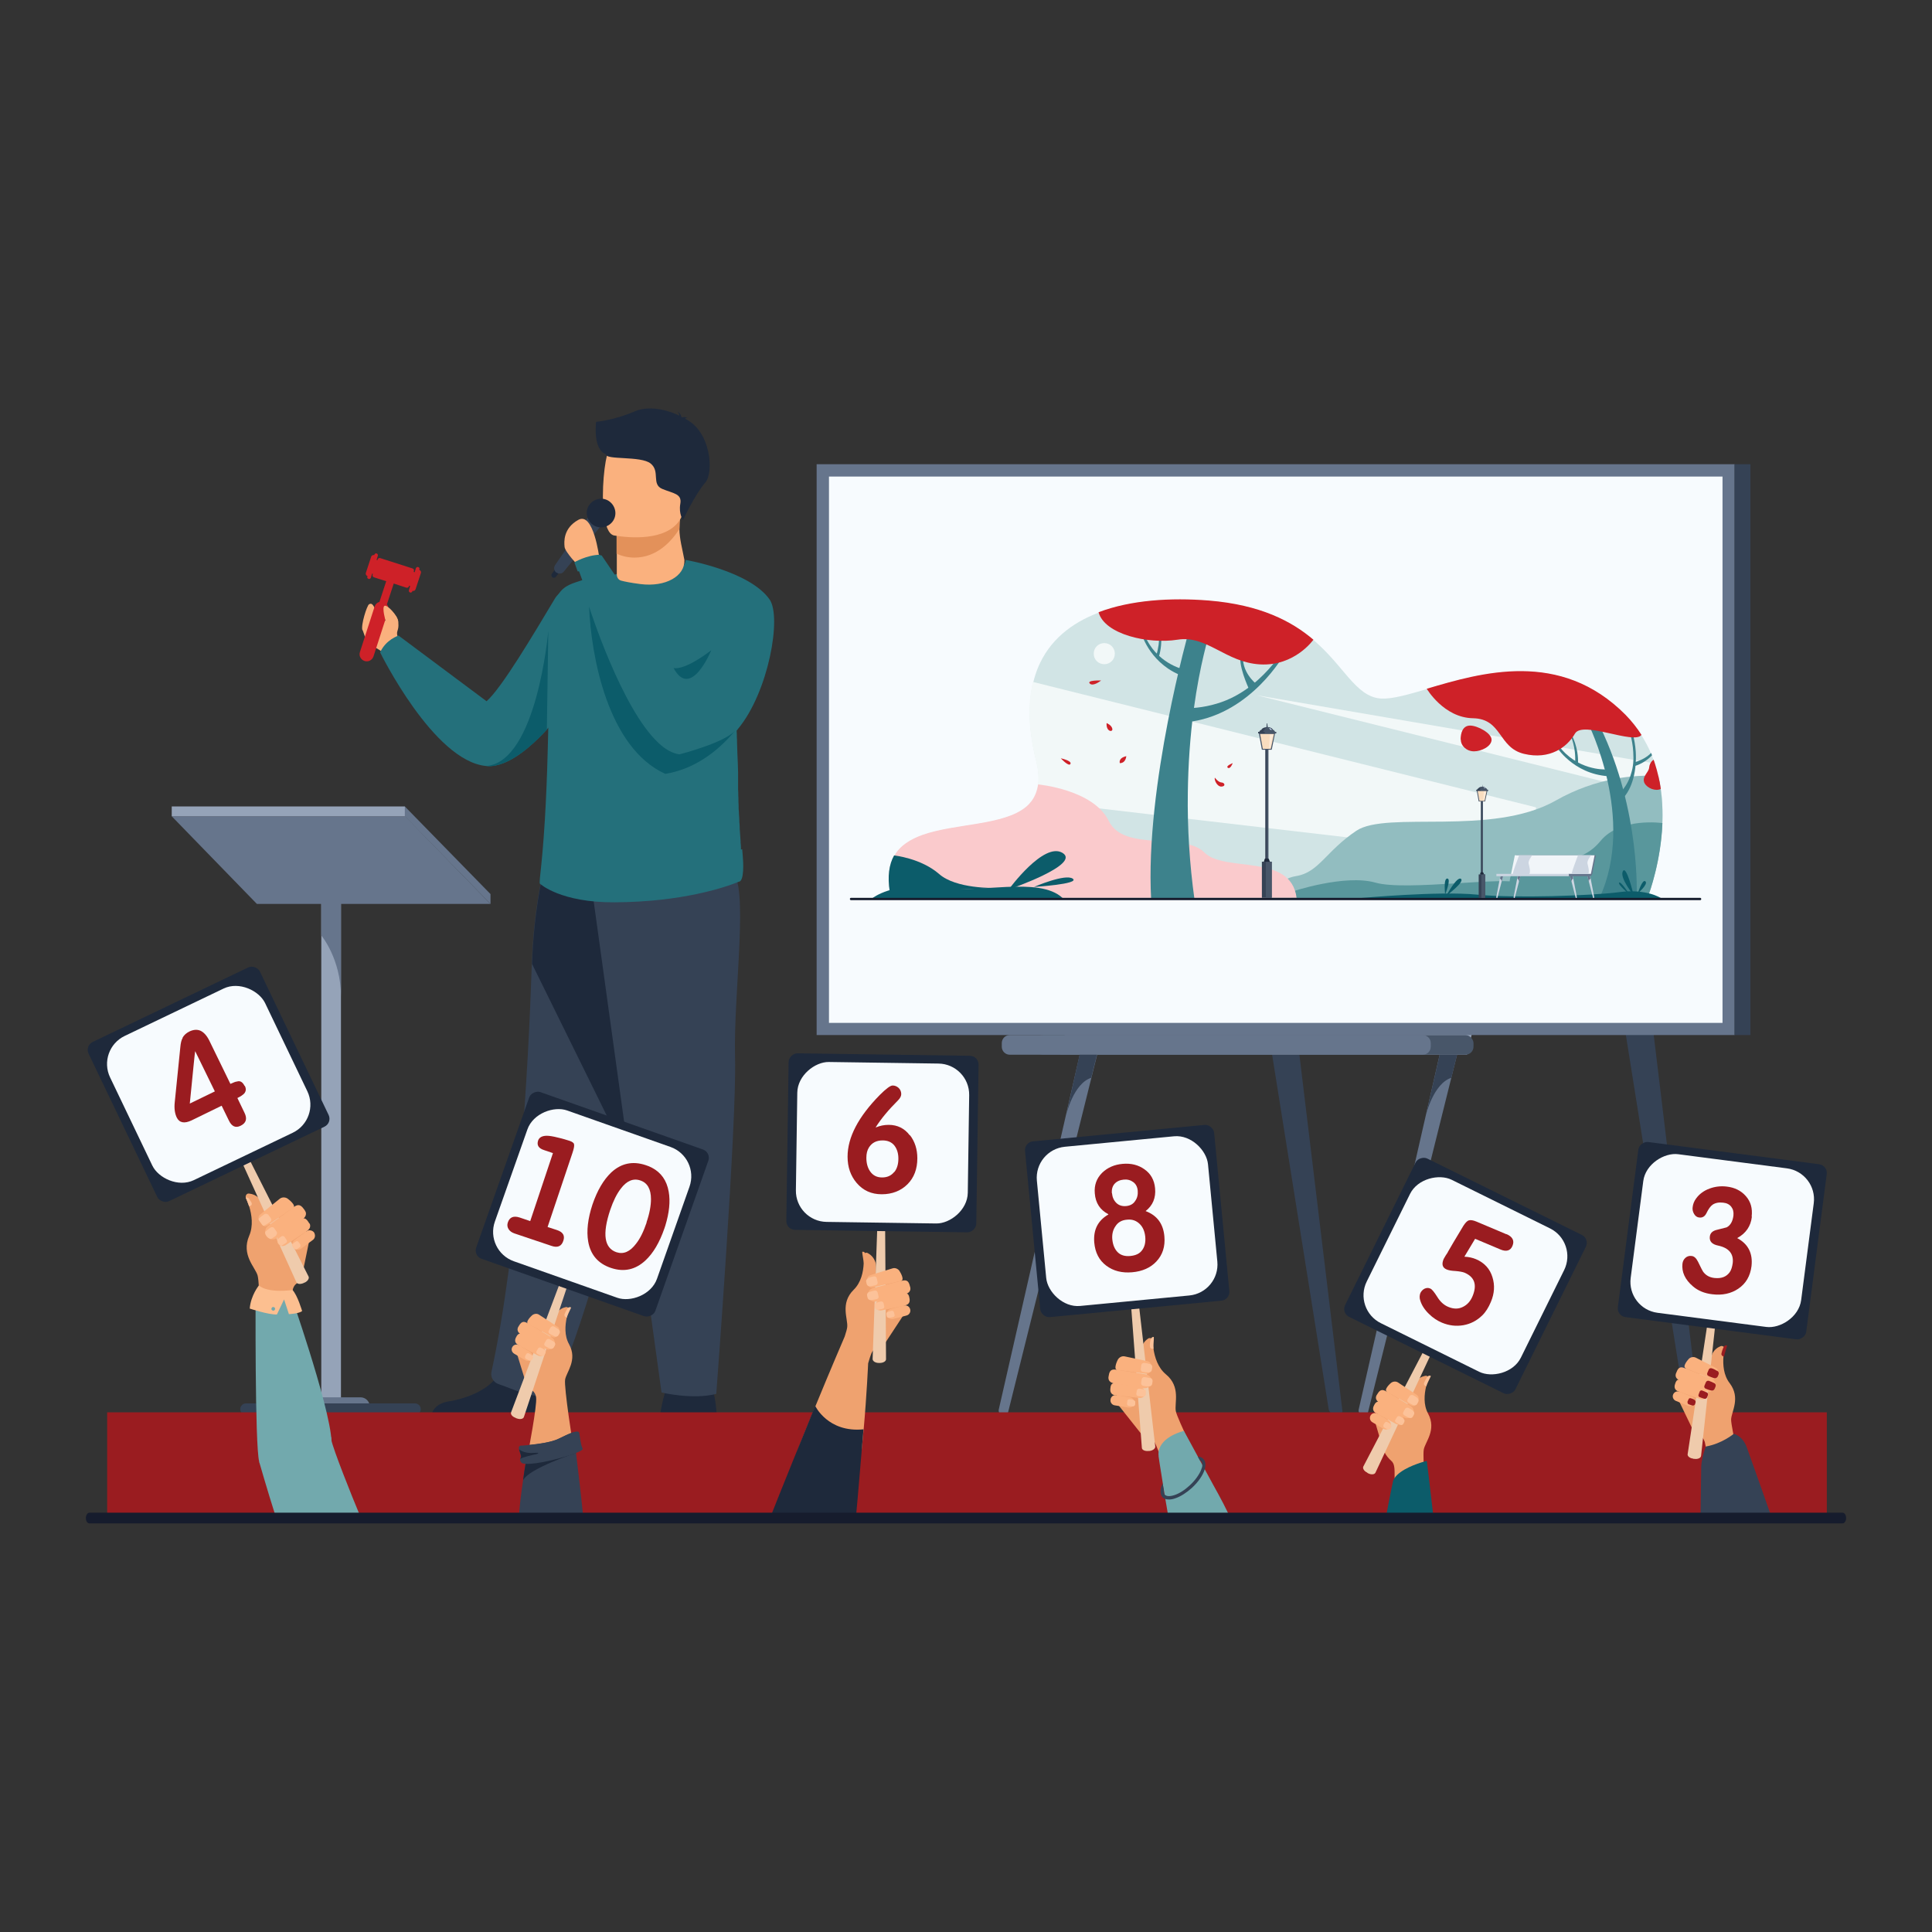 <?xml version="1.0" encoding="UTF-8"?><svg id="Layer_1" xmlns="http://www.w3.org/2000/svg" viewBox="0 0 108 108"><rect x="0" y="0" width="108" height="108" fill="#333333" stroke="none"/><defs><style>.cls-1{fill:#f7fbfe;}.cls-2{fill:#f2f8f8;}.cls-3{fill:#fab17e;}.cls-4{fill:#facacc;}.cls-5{fill:#f9ddbf;}.cls-6{fill:#efa26f;}.cls-7{fill:#ffebd9;}.cls-8{fill:#f1f5f9;}.cls-9{fill:#efcbac;}.cls-10{fill:#fcbf90;}.cls-11{fill:#fcc299;}.cls-12{fill:#9a1c20;}.cls-13{fill:#92bdc0;}.cls-14{fill:#66758c;}.cls-15{fill:#72a9ad;}.cls-16{fill:#b27f5e;}.cls-17{fill:#ccd5e1;}.cls-18{fill:#ce2128;}.cls-19{fill:#c9dbf1;}.cls-20{fill:#d1e4e5;}.cls-21{fill:#e3915a;}.cls-22{fill:#24707b;}.cls-23{fill:#161c2d;}.cls-24{fill:#1e293b;}.cls-25{fill:#3d828c;}.cls-26{fill:#0c5c6a;}.cls-27{fill:#95a3b8;}.cls-28{fill:#485669;}.cls-29{fill:#354255;}.cls-30{fill:#59979c;}</style></defs><g><g><g><g><path class="cls-24" d="m36.91,79.06s.13-1.03.44-1.64c.3-.61,2.24-.22,2.24-.22,0,0,.39.33.47,1.88l-3.15-.03Z"/><path class="cls-24" d="m30.3,79.05c.46-.28.2-2.35.2-2.35,0,0-2.12-1.7-2.42-.4-.29,1.3-2.02,1.89-3,2.04-.68.11-.89.49-.95.71h6.17Z"/><path class="cls-29" d="m34.7,63.95c-.09.48-.14.87-.16,1.15-.2,3.85-3.24,12.66-3.79,12.86-.84.32-2.17-.36-2.86-.58-.29-.09-.48-.38-.42-.68,1.51-6.93,2.06-16.91,2.26-22.82.1-2.98.61-5.03.61-5.03,0,0,7.43-1.98,7.47.53.04,2.22-2.46,10.92-3.12,14.57Z"/><path class="cls-24" d="m34.7,63.95l-4.96-10.07c.1-2.98.61-5.03.61-5.03,0,0,7.43-1.98,7.47.53.04,2.22-2.46,10.92-3.12,14.57Z"/><path class="cls-29" d="m33.05,49.39l3.93,28.45s1.72.42,3.06.08c0,0,1.15-15.13,1.05-18.79-.1-3.66.82-9.79-.21-10.46-1.03-.68-7.83.72-7.83.72Z"/><g><path class="cls-3" d="m20.27,35.22c.24.63.17.74.6.93.49.21.69.5.69.5l.39-.23.47-.27s-.01-.05-.03-.14c-.02-.08-.06-.2-.11-.33,0,0-.14-.19-.06-.42.09-.23.07-.59-.08-.81-.15-.22-.53-.61-.62-.59-.22.04.28.61.18.75-.08.12-.13.1-.15.09,0,0,0,0,0,0-.62-.27-.59-1.12-.92-.92-.12.07-.47,1.18-.37,1.45Z"/><path class="cls-22" d="m31.02,33.46c-1.2,2-2.96,4.98-3.82,5.74l-4.92-3.67s-.71.22-1.03.94c0,0,2.99,6.09,5.93,6.35,2.94.26,7.07-7.3,7.07-7.3l-.99-1.95c-.44-.87-1.74-.94-2.24-.11Z"/></g><path class="cls-22" d="m41.42,47.49s0-.06,0-.1c0-.1-.01-.19-.02-.28,0-.03,0-.06,0-.08-.02-.24-.03-.48-.05-.71,0-.03,0-.05,0-.08,0-.1-.01-.19-.02-.29,0-.02,0-.04,0-.06,0-.12-.01-.24-.02-.35,0,0,0,0,0,0,0-.11-.01-.22-.02-.33,0-.03,0-.05,0-.08,0-.09,0-.19-.01-.28,0-.02,0-.04,0-.06,0-.11,0-.22-.01-.33,0-.02,0-.03,0-.04,0-.09,0-.18-.01-.28,0-.03,0-.06,0-.09,0-.08,0-.16,0-.23,0-.03,0-.06,0-.09,0-.09,0-.19,0-.28,0-.07,0-.14,0-.21,0-.01,0-.03,0-.05-.01-.37-.02-.73-.04-1.08,0,0,0-.01,0-.02,0-.2-.02-.41-.02-.6,0-.01,0-.02,0-.04,0-.08,0-.16-.01-.24,0-.02,0-.04,0-.06,0-.09,0-.17-.01-.26,0,0,0-.01,0-.02,0,0,0-.02,0-.03.03-.04.07-.08.08-.1,1.7-2.05,2.45-6.25,1.76-7.23-1.12-1.6-4.69-2.21-4.69-2.21,0,.53-1.04,1.19-2,1.26,0,0-.06-.81-.06-.81-.87.08-1.91.37-1.91.37l-.72-1.06s-.01-.13-1.46.35l.37,1.02c-1.04.36-1.89.35-1.86,4.19.01,2.06-.03,3.79-.07,5.26-.04,1.62-.1,2.91-.16,3.92-.18,2.99-.38,3.62-.25,3.62,0,0,1.14,1.04,4.15,1.02,1.89-.01,3.43-.22,4.57-.46,1.54-.32,2.36-.69,2.36-.69.33,0,.26-1.14.23-1.45-.01-.12-.02-.24-.03-.37Z"/><path class="cls-3" d="m34.48,30.96v1.16c0,.16.09.3.25.34.19.05.52.12,1.07.19,1.42.18,2.49-.45,2.46-1.34-.13-.69-.27-1.16-.28-1.73,0-.21.01-.44.05-.69l-2.75-.05-.81.13v1.99Z"/><path class="cls-21" d="m34.47,28.96v1.99c.3.14.63.22,1,.22,1.26,0,2.08-.93,2.51-1.6,0-.21.01-.44.05-.69l-2.75-.05-.81.13Z"/><path class="cls-3" d="m38.24,28.44c-.32,1.72-2.54,1.66-3.49,1.55-.27-.03-.44-.06-.44-.06-.3-.08-.47-.56-.55-1.19-.16-1.24.04-3.06.25-3.53.32-.7.91-1.46,3.14-.91,2.23.55,1.5,1.94,1.09,4.14Z"/><path class="cls-22" d="m41.11,40.83s0,0,0,0c0,0,0,0,0,0Z"/><g><g><path class="cls-24" d="m30.88,32.27h0c-.06-.05-.08-.14-.03-.2l.33-.44.23.17-.33.44c-.05.06-.14.08-.2.03Z"/><path class="cls-29" d="m31.1,32.01h0c-.13-.1-.16-.28-.07-.42l1.9-2.76.7.52-2.11,2.6c-.1.13-.29.15-.42.05Z"/><path class="cls-24" d="m34.24,29.16c-.27.35-.77.43-1.12.16-.35-.27-.43-.77-.16-1.12s.77-.43,1.12-.16c.35.27.43.77.16,1.12Z"/></g><path class="cls-3" d="m33.5,31.17s-.32-2.58-1.17-2.11c-.85.47-.8,1.23-.77,1.51.02.28.78,1.07.78,1.07l1.16-.47Z"/></g><path class="cls-24" d="m33.33,23.58s.98-.08,2.14-.58c.94-.41,2.13.04,2.51.24-.01-.06-.04-.15-.09-.23,0,0,.17.12.2.29.02.01.03.02.02.03,0,0,.2-.04.32.02,0,0-.09-.01-.12.04,0,0,0,.01-.01.02,1.47.71,1.6,3.03,1.13,3.56-.57.65-1.25,2.1-1.25,2.1,0,0-.25-.34-.15-.91.1-.57-.39-.57-1.01-.83s-.1-.98-.65-1.42c-.54-.44-2.53-.18-2.5-.52-.74-.27-.55-1.75-.55-1.82Z"/><path class="cls-26" d="m37.98,42.17c-.41-.06-.8-.29-1.17-.64-2.08-1.93-3.88-7.62-3.88-7.62.11,2.74,1.04,7.89,4.26,9.35h0c1.53-.25,2.84-1.14,3.91-2.42-.61.69-3.12,1.33-3.12,1.33Z"/><path class="cls-26" d="m39.76,36.35s-1.14,2.8-2.11.99c0,0,.53.21,2.11-.99Z"/><path class="cls-22" d="m32.11,31.43s.68-.4,1.42-.42l.56.83-1.8.1-.18-.5Z"/><path class="cls-26" d="m30.57,40.78l.08-5.51s-.63,7.3-3.46,7.55c0,0,1.24.32,3.39-2.04Z"/></g><path class="cls-18" d="m23.44,31.86v-.03c.03-.05,0-.11-.06-.13-.05-.02-.11.01-.13.06l-.07.23-.05-.02v-.04c.03-.06,0-.13-.06-.15l-1.81-.58c-.06-.02-.13.01-.15.07v.04s-.06-.01-.06-.01l.07-.23c.02-.05-.01-.11-.06-.13-.05-.02-.11.01-.13.06v.03c-.08-.02-.16.02-.18.09l-.3.91c-.02.07.02.15.09.17v.03c-.03.05,0,.11.06.13.05.02.11-.01.13-.06l.07-.23h.04s-.01.05-.01.05c-.02.06.01.13.07.15l.69.22-.38,1.16c-.13.03-.23.13-.27.26l-.82,2.54c-.07.21.05.43.26.5.21.07.43-.05.5-.26l.82-2.54c.04-.13.01-.27-.07-.37l.38-1.16.7.23c.06.02.13-.01.15-.07v-.04s.07.02.07.02l-.07.23c-.02.05.01.11.06.13.05.02.11-.01.13-.06v-.03c.08.02.16-.02.18-.09l.3-.91c.02-.07-.02-.15-.09-.17Z"/><path class="cls-3" d="m21.55,34.69s-.21-.72-.06-.82c.15-.1.74.55.77.86.03.32-.48.41-.48.41l-.23-.45Z"/></g><rect class="cls-27" x="17.96" y="48.11" width="1.1" height="30.98"/><path class="cls-14" d="m20.68,78.63h-4.41c0-.29.23-.52.52-.52h3.36c.29,0,.52.23.52.52h0Z"/><path class="cls-29" d="m23.2,79.09h-9.45c-.17,0-.32-.14-.32-.32h0c0-.17.14-.32.32-.32h9.45c.17,0,.32.14.32.32h0c0,.17-.14.32-.32.32Z"/><g><polygon class="cls-14" points="27.42 50.53 14.36 50.53 9.6 45.63 22.65 45.63 27.42 50.53"/><polygon class="cls-27" points="22.63 45.08 9.6 45.08 9.6 45.63 22.87 45.63 22.63 45.08"/><polygon class="cls-14" points="27.42 49.98 22.63 45.08 22.63 45.63 27.42 50.53 27.42 49.98"/></g><path class="cls-14" d="m19.06,55.72v-7.61h-1.1v4.18s1.1,1.31,1.1,3.42Z"/></g><g><g><path class="cls-14" d="m76.27,79.09h-.09c-.15,0-.26-.14-.23-.29l11.25-49.31h1.59l-12.31,49.43c-.02.1-.11.16-.21.16Z"/><path class="cls-14" d="m56.15,79.09h-.09c-.15,0-.26-.14-.23-.29l11.25-49.31h1.59l-12.31,49.43c-.02.1-.11.16-.21.16Z"/><g><path class="cls-29" d="m74.57,78.87l-7.3-49.37h1.81l5.96,49.36c.01.12-.09.23-.21.23h0c-.13,0-.24-.09-.26-.22Z"/><path class="cls-29" d="m67.27,29.5l-.5,2.24,7.5,47.01c.03.2.2.34.41.34h.15l-7.56-49.59Z"/><path class="cls-29" d="m94.51,78.87l-7.08-49.37h1.59l5.96,49.36c.02.12-.09.23-.21.23h0c-.13,0-.24-.09-.26-.22Z"/><path class="cls-29" d="m87.43,29.5l-.71,2.24,7.5,47.01c.03.2.2.34.41.34h.15l-7.35-49.59Z"/><polygon class="cls-29" points="89.72 48.21 69.72 48.21 69.83 47.01 89.83 47.01 89.72 48.21"/></g><polygon class="cls-16" points="60.83 58.96 59.86 58.96 66.59 29.5 67.27 29.5 60.83 58.96"/><polygon class="cls-27" points="82 58.96 59.26 58.96 66.07 29.5 89.02 29.5 82 58.96"/><rect class="cls-28" x="57.86" y="57.86" width="24.51" height="1.1" rx=".45" ry=".45"/><path class="cls-14" d="m56.45,57.86h23.08c.25,0,.45.2.45.45v.2c0,.25-.2.45-.45.45h-23.08c-.25,0-.45-.2-.45-.45v-.2c0-.25.2-.45.45-.45Z"/><path class="cls-27" d="m84.12,32.1c0-.08-.06-.14-.14-.14s-.14.06-.14.14.06.14.14.14.14-.06.14-.14Z"/><path class="cls-27" d="m68.62,32.1c0-.08-.06-.14-.14-.14s-.14.06-.14.14.06.14.14.14.14-.06.14-.14Z"/></g><g><g><rect class="cls-1" x="46.29" y="26.45" width="50.64" height="31.22" transform="translate(143.22 84.13) rotate(180)"/><path class="cls-14" d="m45.65,57.86h51.32v-31.91h-51.32v31.91Zm50.64-.68h-49.95v-30.54h49.95v30.54Z"/></g><g><path class="cls-20" d="m49.81,50.18s.01.05.02.08h10.7s9.09,0,9.09,0h1.25s21.2,0,21.2,0c0,0,0-.02.03-.07.14-.36.75-2.09.83-4.17.02-.49,0-1-.04-1.51-.01-.13-.03-.26-.05-.39-.03-.24-.08-.49-.14-.73,0,0,0,0,0,0-.05-.23-.12-.46-.19-.69-.02-.07-.05-.14-.07-.21-.03-.08-.06-.16-.09-.23-.02-.04-.03-.09-.05-.13-.15-.35-.33-.69-.54-1.03-.25-.39-.54-.76-.89-1.12-3.65-3.68-8.09-2.35-11.11-1.46-1.05.31-1.93.56-2.54.53-.74-.04-1.26-.52-1.85-1.19-.45-.52-.94-1.15-1.6-1.77,0,0,0,0,0,0-.11-.1-.22-.21-.34-.31-1.21-1.03-2.95-1.95-5.85-2.19-2.13-.17-4.35-.03-6.15.65-1.54.58-2.78,1.56-3.41,3.09-.1.25-.19.52-.26.81-.29,1.18-.27,2.63.17,4.4.13.52.16.96.11,1.33-.05.36-.17.66-.35.91-.09.12-.2.24-.32.34-1.26,1.05-3.95.92-5.79,1.57-1.35.48-2.24,1.39-1.75,3.52Z"/><path class="cls-2" d="m70.27,38.87l22.62,5.63c-.04-.37-.1-.75-.18-1.13,0,0,0,0,0,0-.05-.23-.12-.46-.19-.69l-22.24-3.81Z"/><path class="cls-2" d="m62.32,36.54c0-.33-.26-.59-.59-.59s-.59.26-.59.59.26.59.59.59.59-.26.59-.59Z"/><path class="cls-2" d="m57.67,44.75l27.85,3.25c.27-.89.41-1.85.34-2.87l-28.12-7.01c-.29,1.18-.27,2.63.17,4.4.25,1.03.13,1.73-.24,2.23Z"/><path class="cls-13" d="m70.87,50.25h21.2s1.41-3.5.63-6.88c0,0,0,0,0,0-1.31-.06-3.46.09-5.73,1.38-3.58,2.03-9.45.55-11.15,1.69-1.7,1.14-2.09,2.32-3.35,2.53-1.1.18-1.51,1.07-1.6,1.29t0,0Z"/><path class="cls-30" d="m72.2,49.85s2.97-1,4.69-.51c1.72.49,7.31-.38,8.12.03v.87h-12.81v-.39Z"/><path class="cls-30" d="m84.68,50.18h7.42c.14-.36.75-2.09.83-4.17h0s-2.36-.34-3.46,1c-1.1,1.34-2.55,1.04-3.59.99-1.04-.05-1.98,1.08-1.2,2.18Z"/><path class="cls-4" d="m49.74,49.82c.02.12.04.24.07.37h22.67c-.32-2.52-4.02-1.39-5.16-2.54-1.15-1.15-4.48,0-5.34-1.76-.86-1.76-3.95-2.04-3.95-2.04-.05.36-.17.66-.35.91-.09.12-.2.24-.32.34-1.26,1.05-3.95.92-5.79,1.57-.69.25-1.26.6-1.58,1.17h0c-.28.48-.38,1.12-.24,1.98Z"/><path class="cls-25" d="m88.77,40.42s2.69,5.33.65,9.76h2.07s.24-4.84-2.04-9.55l-.67-.22Z"/><path class="cls-25" d="m89.7,43.01s-1.55.06-2.57-1.33l-.13.05s.92,1.52,2.89,1.66l-.19-.39Z"/><path class="cls-25" d="m88.21,42.72c.05-.95-.37-1.67-.37-1.67l-.06.03s.33.65.27,1.58l.16.06Z"/><path class="cls-25" d="m66.14,37.41s-1.52-.33-2.16-1.93l-.14.02s.51,1.7,2.38,2.33l-.08-.42Z"/><path class="cls-25" d="m64.77,36.75c.29-.91.06-1.71.06-1.71l-.07.02s.15.71-.13,1.6l.14.1Z"/><path class="cls-25" d="m90.69,44.66c.58-.58.81-1.64.75-2.64-.05-.74-.26-1.31-.27-1.33l-.13.05s.22.57.26,1.3c.03.42,0,.82-.11,1.17-.12.44-.34.81-.64,1.12l.14.34Z"/><path class="cls-18" d="m79.75,38.49s.95,1.63,2.59,1.66c1.64.03,1.4,1.64,2.85,1.99,1.45.35,2.42-.38,2.85-1.13.43-.75,3.32.64,3.72.07-.25-.39-.54-.76-.89-1.12-3.65-3.68-8.09-2.35-11.11-1.46h0Z"/><path class="cls-25" d="m91.39,42.82c.38-.12.71-.33.96-.6-.02-.04-.03-.09-.05-.13-.22.22-.52.4-.89.51-.04.01-.03.22-.02.22Z"/><path class="cls-18" d="m91.94,43.79c.14.27.62.46.9.31-.03-.24-.08-.49-.14-.73,0,0,0,0,0,0-.05-.23-.12-.46-.19-.69-.02-.07-.05-.14-.07-.21,0,0-.22.12-.25.43-.02.3-.45.51-.25.9Z"/><path class="cls-18" d="m81.66,41.34c0,.36.33.66.74.66s.98-.28.98-.65-.79-.79-1.2-.79-.53.41-.53.78Z"/><path class="cls-25" d="m64.35,50.26h2.42c-.27-1.94-.4-3.99-.37-5.95.02-1.57.13-3.13.33-4.65.35-2.58.85-4.14.85-4.16l-1.09-.35c-.02.07-2.49,8.78-2.14,15.12Z"/><path class="cls-25" d="m66.64,40.33c3.32-.51,5.13-3.71,5.14-3.75l-.15-.09s-.45.74-1.28,1.49c-.48.44-1,.79-1.54,1.05-.67.32-1.46.51-2.17.55v.76Z"/><path class="cls-25" d="m69.81,38.5l.29-.17.1-.12s-.85-.67-.7-1.66l-.12-.02c-.23.57.43,1.96.43,1.97Z"/><path class="cls-18" d="m61.41,34.22c.33,1.24,2.76,1.8,4.41,1.54,1.65-.27,2.69,1.27,4.62,1.38,1.94.11,2.98-1.38,2.98-1.38-1.21-1.03-2.95-1.95-5.85-2.19-2.13-.17-4.35-.03-6.15.65Z"/><path class="cls-26" d="m48.78,50.2s1.16-.92,3.52-.57c2.37.35,5.78-.67,7.1.57h-10.62Z"/><path class="cls-26" d="m56.39,49.72s1.96-2.69,3.01-2.04c1.05.65-3.01,2.04-3.01,2.04Z"/><path class="cls-26" d="m57.8,49.58s1.76-.76,2.17-.46c.41.3-2.17.46-2.17.46Z"/><path class="cls-26" d="m49.74,49.87l6.07-.23c-.28,0-2.36.05-3.31-.78-1.02-.89-2.52-1.04-2.52-1.04h0c-.28.5-.38,1.16-.24,2.04Z"/><path class="cls-26" d="m92.84,50.2s-.8-.53-2.31-.33c-1.51.2-5.86.35-7.97.14-2.12-.21-6.48.19-6.48.19h16.76Z"/><rect class="cls-23" x="47.51" y="50.2" width="47.59" height=".13" rx=".06" ry=".06" transform="translate(142.61 100.52) rotate(-180)"/><path class="cls-26" d="m91.32,50.04s-.4-1.71-.6-1.34c-.2.37.6,1.34.6,1.34Z"/><path class="cls-26" d="m91.1,50.01s-.5-.77-.59-.67c-.09.1.59.67.59.67Z"/><path class="cls-26" d="m91.56,49.93s.25-.82.42-.66c.17.16-.42.66-.42.66Z"/><path class="cls-26" d="m80.85,50.07s.6-1.11.82-.94-.82.94-.82.94Z"/><path class="cls-26" d="m80.79,50.07c0-.05-.12-.98.12-.96.23.03-.13.9-.13.9v.05Z"/><polygon class="cls-14" points="84.55 48.86 89.01 48.86 89.21 47.81 84.76 47.81 84.55 48.86"/><polygon class="cls-8" points="84.47 48.86 88.93 48.86 89.14 47.81 84.68 47.81 84.47 48.86"/><path class="cls-14" d="m87.82,48.86h1.19v.13h-1.32c0-.07.06-.13.13-.13Z" transform="translate(176.69 97.84) rotate(180)"/><rect class="cls-17" x="83.65" y="48.86" width="4.05" height=".13" transform="translate(171.35 97.84) rotate(180)"/><g><path class="cls-29" d="m70.78,40.7h.09,0s-.03-.25-.03-.25c0,0,0-.01-.02-.01,0,0,0,0,0,0,0,0,0,0-.01,0,0,0,0,0,0,.02l-.02.24Z"/><path class="cls-28" d="m70.86,40.65h0s-.02-.19-.02-.19c0,0,0-.01-.02-.01,0,0,0,0,0,0,0,0,0,0,0,0,0,0,0,0,0,.02v.14s.02.05.05.05Z"/><rect class="cls-29" x="70.73" y="41.76" width=".17" height="7.63"/><rect class="cls-28" x="70.82" y="41.76" width=".08" height="7.63"/><rect class="cls-29" x="70.54" y="48.17" width=".55" height="2.02"/><rect class="cls-28" x="70.76" y="48.17" width=".33" height="2.02"/><path class="cls-29" d="m70.51,40.82c0,.09.14.17.32.17.01,0,.03,0,.04,0,.16-.01.28-.08.28-.17s-.12-.16-.28-.17c-.01,0-.03,0-.04,0-.17,0-.32.08-.32.17Z"/><path class="cls-28" d="m70.68,40.82c0,.08.08.14.19.17.16-.01.28-.08.28-.17s-.12-.16-.28-.17c-.11.03-.19.09-.19.17Z"/><polygon class="cls-28" points="70.54 41.91 71.09 41.91 71.28 40.98 70.37 40.98 70.54 41.91"/><rect class="cls-29" x="70.33" y="40.91" width="1.01" height=".09"/><rect class="cls-28" x="70.7" y="40.91" width=".63" height=".09"/><path class="cls-24" d="m71,48.17h-.35l.05-.16s.02-.02.03-.02h.16s.03.01.04.03l.06.15Z"/><polygon class="cls-5" points="71.22 41.03 70.44 41.03 70.59 41.86 71.04 41.86 71.22 41.03"/><path class="cls-19" d="m71.12,40.83s-.06-.13-.18-.13c0,0,.07.07.07.13,0,.06.11,0,.11,0Z"/><polygon class="cls-29" points="70.39 40.91 71.27 40.91 71.2 40.81 70.46 40.81 70.39 40.91"/><polygon class="cls-28" points="70.61 40.91 71.27 40.91 71.2 40.81 70.67 40.81 70.61 40.91"/><polygon class="cls-7" points="71.17 41.05 70.99 41.05 70.94 41.84 70.99 41.84 71.17 41.05"/></g><g><path class="cls-29" d="m82.82,44.01h.06,0s-.02-.16-.02-.16c0,0,0,0,0,0,0,0,0,0,0,0,0,0,0,0,0,0,0,0,0,0,0,.01v.15Z"/><path class="cls-28" d="m82.87,43.98h0s-.01-.12-.01-.12c0,0,0,0,0,0,0,0,0,0,0,0,0,0,0,0,0,0,0,0,0,0,0,.01v.09s.01.03.03.03Z"/><rect class="cls-29" x="82.78" y="44.7" width=".11" height="4.97"/><rect class="cls-28" x="82.84" y="44.7" width=".05" height="4.97"/><rect class="cls-29" x="82.66" y="48.88" width=".36" height="1.31"/><rect class="cls-28" x="82.81" y="48.88" width=".21" height="1.31"/><path class="cls-29" d="m82.64,44.09c0,.06.09.11.21.11,0,0,.02,0,.03,0,.1,0,.18-.05.18-.11s-.08-.1-.18-.11c0,0-.02,0-.03,0-.11,0-.21.05-.21.11Z"/><path class="cls-28" d="m82.75,44.09s.05.09.12.11c.1,0,.18-.05.18-.11s-.08-.1-.18-.11c-.07.02-.12.06-.12.11Z"/><polygon class="cls-28" points="82.66 44.8 83.02 44.8 83.15 44.19 82.55 44.19 82.66 44.8"/><rect class="cls-29" x="82.52" y="44.15" width=".66" height=".06"/><rect class="cls-28" x="82.77" y="44.15" width=".41" height=".06"/><path class="cls-24" d="m82.96,48.88h-.23l.03-.1s.01-.02.02-.02h.11s.02,0,.03.02l.04.1Z"/><polygon class="cls-5" points="83.1 44.22 82.6 44.22 82.7 44.77 82.99 44.77 83.1 44.22"/><path class="cls-19" d="m83.04,44.09s-.04-.08-.11-.08c0,0,.05.04.04.08,0,.04.07,0,.07,0Z"/><polygon class="cls-29" points="82.56 44.15 83.14 44.15 83.09 44.08 82.61 44.08 82.56 44.15"/><polygon class="cls-28" points="82.7 44.15 83.14 44.15 83.09 44.08 82.75 44.08 82.7 44.15"/><polygon class="cls-7" points="83.07 44.24 82.95 44.24 82.92 44.75 82.95 44.75 83.07 44.24"/></g><g><path class="cls-17" d="m88.74,48.99l.08.3h0s.23.89.23.89c0,.01.01.02.03.02.02,0,.04-.02.04-.04l-.2-1.04-.03-.13h-.14Z"/><path class="cls-14" d="m88.82,49.29c0-.15.09-.17.09-.17l-.03-.13h-.14l.08.3Z"/></g><g><path class="cls-17" d="m87.77,48.99l.08.3h0s.23.89.23.89c0,.01.01.02.03.02.02,0,.04-.02.04-.04l-.2-1.04-.03-.13h-.14Z"/><path class="cls-14" d="m87.85,49.29c0-.15.09-.17.09-.17l-.03-.13h-.14l.08.3Z"/></g><g><path class="cls-17" d="m84.02,48.99l-.08.3h0s-.23.89-.23.89c0,.01-.01.02-.03.02-.02,0-.04-.02-.04-.04l.2-1.04.03-.13h.14Z"/><path class="cls-14" d="m83.94,49.29c0-.15-.09-.17-.09-.17l.03-.13h.14l-.08.3Z"/></g><g><path class="cls-17" d="m84.99,48.99l-.08.3h0s-.23.89-.23.89c0,.01-.01.02-.03.02-.02,0-.04-.02-.04-.04l.2-1.04.03-.13h.14Z"/><path class="cls-14" d="m84.91,49.29c0-.15-.09-.17-.09-.17l.03-.13h.14l-.08.3Z"/></g><path class="cls-17" d="m87.86,48.86h.92c.09-.14-.01-.45-.04-.59-.03-.15.15-.39.2-.46h-.73c-.1.27-.32.84-.36,1.05Z"/><path class="cls-17" d="m84.57,48.86h.92c.09-.14-.01-.45-.04-.59-.03-.15.15-.39.2-.46h-.73c-.1.27-.32.84-.36,1.05Z"/><path class="cls-18" d="m61.86,40.42s.28.11.32.32-.36.17-.32-.32Z"/><path class="cls-18" d="m61.55,38.04s-.44.36-.63.17c-.19-.2.63-.17.63-.17Z"/><path class="cls-18" d="m59.3,42.39s.62.13.54.31c-.08.19-.54-.31-.54-.31Z"/><path class="cls-18" d="m62.96,42.27s-.02.39-.36.39c0,0-.11-.28.36-.39Z"/><path class="cls-18" d="m67.91,43.47s.19.26.37.27c.19.01.25.22,0,.23-.25.01-.42-.39-.37-.5Z"/><path class="cls-18" d="m68.91,42.66s-.13.35-.27.26c-.15-.1.27-.26.27-.26Z"/></g></g><rect class="cls-29" x="96.97" y="25.96" width=".89" height="31.91" transform="translate(194.82 83.82) rotate(180)"/><path class="cls-29" d="m80.48,58.96h.97l-.32,1.29c-1,.32-1.42,2.08-1.42,2.08l.77-3.37Z"/><path class="cls-29" d="m60.35,58.96h.97l-.32,1.29c-1,.32-1.4,2.08-1.4,2.08l.75-3.37Z"/></g></g><rect class="cls-12" x="5.99" y="78.95" width="96.13" height="5.83"/><g><g><path class="cls-6" d="m79.59,81.71c.03.98.16,2.57.18,2.63l-1.33.44h-.53c.01-.41.05-1.46.05-2.16,0-.28,0-.51-.02-.61-.02-.17-.09-.29-.18-.36-.14-.13-.26-.27-.35-.44-.05-.09-.09-.18-.12-.28l-.19-.65-.19-.65v-.04s.02-.23.09-.53c0,0,0,0,0,0h0c.04-.18.1-.39.17-.58,0-.01,0-.03.01-.04.09-.25.21-.49.34-.61t0,0s.1-.07.15-.09c.18-.05.49-.06.76,0,.19.04.36.11.46.23.01-.05.03-.09.04-.14.06-.23.11-.45.21-.58.07-.09.15-.16.23-.22.1-.07.21-.1.3-.12.05-.01.11,0,.14.04,0,0,0,0,.01.01.03.04.04.09.02.15-.04.1-.08.24-.12.4-.1.43-.16,1.01.11,1.51.49.91-.16,1.58-.24,2.01-.02.11-.02.37-.01.7Z"/><path class="cls-11" d="m79.68,77.47l.05.03c.04-.16.21-.46.25-.56.02-.05-.09-.05-.14-.02-.03.01-.07.06-.08.09-.05.08-.11.19-.15.29-.03.07,0,.14.07.17Z"/></g><g><path class="cls-9" d="m76.43,82.33l.05.03c.18.09.36.07.41-.04l3.11-6.64-.4-.2-3.39,6.5c-.05.1.04.26.22.34Z"/><rect class="cls-24" x="76.98" y="66.01" width="9.87" height="10.62" rx=".49" ry=".49" transform="translate(-18.31 113.16) rotate(-63.7)"/><rect class="cls-1" x="77.45" y="66.51" width="8.94" height="9.61" rx="1.74" ry="1.74" transform="translate(-18.31 113.16) rotate(-63.7)"/><path class="cls-12" d="m84.22,69l-1.68-.71c-.19-.08-.33-.1-.43-.07-.1.03-.2.14-.31.31-.45.75-.74,1.23-.86,1.45,0,.02-.05.09-.13.21-.06.1-.09.16-.11.19-.12.29-.07.48.16.58.11.05.28.08.5.09.23.02.39.05.5.09.57.24.72.68.46,1.31-.12.29-.3.49-.55.61-.24.12-.51.12-.8,0-.25-.1-.46-.29-.63-.57-.17-.27-.3-.43-.39-.46-.11-.05-.21-.04-.32.01-.1.05-.18.14-.23.24-.05.13-.06.28,0,.44.08.25.24.5.48.73.22.22.47.38.73.49.39.16.78.21,1.19.14.4-.07.75-.25,1.05-.54.2-.19.36-.45.49-.76.2-.47.23-.93.09-1.38-.14-.47-.45-.81-.92-1.01-.19-.08-.41-.13-.65-.14l.6-1,1.4.59c.34.15.58.08.69-.2.12-.29,0-.51-.35-.66Z"/></g><g><path class="cls-3" d="m77.55,77.82l1.32.74c.11.07.21.05.28-.06l.12-.21c.07-.11.03-.25-.08-.32l-1.04-.69c-.14-.09-.32-.05-.42.05,0,0-.41.36-.19.48Z"/><path class="cls-3" d="m77.13,78.43l1.34.8c.17.1.4.05.51-.13h0c.1-.17.05-.4-.13-.51l-1.34-.8c-.17-.1-.34-.17-.51.13h0c-.18.23-.05.4.13.51Z"/><path class="cls-3" d="m76.93,79l1.09.59c.15.09.31.08.4-.07h0c.09-.15.04-.35-.11-.44l-1.06-.63c-.15-.09-.3-.19-.44.11h0c-.11.2-.04.35.11.44Z"/><path class="cls-3" d="m76.71,79.5l.62.37c.13.08.3.04.38-.09h0c.08-.13.04-.3-.09-.38l-.62-.37c-.13-.08-.3-.04-.38.09h0c-.08.13-.04.3.09.38Z"/><path class="cls-11" d="m79.25,78.16c-.08-.06-.18-.13-.27-.17-.07-.03-.14,0-.18.05l-.11.18c-.04.06-.02.14.04.18.08.05.18.11.29.15.08.03.16,0,.2-.07l.06-.11c.04-.07.02-.16-.04-.21Z"/><path class="cls-11" d="m79,78.87c-.07-.06-.18-.13-.27-.17-.06-.03-.14,0-.18.05l-.1.18c-.04.06-.02.14.04.18.07.05.18.1.29.15.08.03.16,0,.2-.07l.06-.11c.04-.07.02-.16-.04-.2Z"/><path class="cls-11" d="m78.47,79.31c-.06-.05-.15-.11-.23-.14-.05-.03-.12,0-.15.05l-.09.15c-.03.05-.01.12.04.15.06.04.15.09.24.13.06.03.14,0,.17-.06l.05-.1c.03-.06.02-.13-.04-.17Z"/><path class="cls-11" d="m77.74,79.61c-.06-.04-.13-.09-.2-.12-.05-.02-.1,0-.13.04l-.08.13s-.01.1.03.13c.05.03.13.08.21.11.06.02.12,0,.15-.05l.05-.08c.03-.05.01-.12-.03-.15Z"/></g><path class="cls-26" d="m80.13,84.78h-2.65c.21-1.14.4-2.02.4-2.02.02-.05.05-.09.08-.14.33-.49,1.25-.8,1.63-.91.1-.03.17-.04.17-.04,0,0,.18,1.43.37,3.12Z"/></g><g><g><path class="cls-6" d="m28.92,75.75l.58,1.88s.41.04.47.49c.06.45-.45,3.1-.45,3.1l2.53-.38c-.03-.08-.53-3.3-.46-3.72.07-.42.71-1.09.22-1.98-.27-.48-.22-1.06-.13-1.48.04-.15.08-.29.11-.39.02-.05,0-.11-.02-.15-.03-.04-.09-.07-.15-.05-.15.03-.35.12-.51.34-.12.16-.16.43-.24.71-.26-.28-.91-.29-1.21-.21-.51.15-.75,1.84-.75,1.84Z"/><path class="cls-11" d="m31.63,73.64l.05.02c.04-.15.2-.45.24-.55.02-.05-.09-.05-.14-.02-.03.01-.07.06-.08.09-.05.08-.11.19-.14.28-.02.07,0,.14.07.17Z"/></g><g><path class="cls-9" d="m28.83,79.27l.06.02c.19.07.37.03.4-.09l2.43-7.33-.42-.15-2.73,7.23c-.04.11.07.25.26.31Z"/><rect class="cls-24" x="28.16" y="62.01" width="9.88" height="10.62" rx=".49" ry=".49" transform="translate(-41.39 76.12) rotate(-70.56)"/><rect class="cls-1" x="28.63" y="62.51" width="8.94" height="9.61" rx="1.74" ry="1.74" transform="translate(-41.39 76.12) rotate(-70.56)"/><path class="cls-12" d="m32.09,63.96c-.02-.08-.11-.14-.26-.19-.16-.05-.38-.12-.65-.18-.27-.07-.48-.1-.61-.1-.26,0-.43.09-.49.27-.08.25.02.43.33.53l.5.17-1.27,3.8-.59-.2c-.34-.11-.56-.02-.66.27-.05.14-.03.27.04.38.07.11.18.19.33.24l2.08.7c.33.11.55.02.65-.29.1-.29-.02-.49-.36-.6l-.52-.17,1.38-4.11c.09-.26.12-.43.1-.5Z"/><path class="cls-12" d="m37.38,66.61c-.11-.62-.42-1.06-.93-1.33-.11-.06-.23-.11-.36-.15-.73-.24-1.37-.1-1.92.41-.43.41-.78,1-1.05,1.79-.26.79-.34,1.48-.24,2.07.13.75.56,1.24,1.28,1.48.72.24,1.36.1,1.92-.42.44-.41.79-1.01,1.06-1.79.02-.05.03-.1.05-.15h0c.22-.72.29-1.36.19-1.91Zm-1.23,1.72c-.17.5-.36.9-.59,1.19-.34.45-.7.61-1.1.48-.68-.23-.8-1.01-.35-2.36.17-.5.36-.89.59-1.19.33-.44.7-.6,1.1-.46.39.13.59.48.59,1.04,0,.37-.08.81-.25,1.3Z"/></g><g><path class="cls-3" d="m29.54,74.01l1.31.72c.11.06.21.05.27-.06l.12-.2c.06-.11.03-.25-.08-.31l-1.03-.67c-.13-.09-.32-.04-.41.06,0,0-.4.36-.18.48Z"/><path class="cls-3" d="m29.14,74.61l1.33.78c.17.1.4.04.5-.13h0c.1-.17.04-.4-.13-.5l-1.33-.78c-.17-.1-.33-.17-.5.13h0c-.17.23-.04.4.13.5Z"/><path class="cls-3" d="m28.95,75.18l1.08.57c.15.09.31.08.4-.07h0c.09-.15.04-.34-.11-.43l-1.04-.61c-.15-.09-.29-.18-.43.11h0c-.11.2-.04.34.11.43Z"/><path class="cls-3" d="m28.74,75.67l.61.36c.13.08.29.03.37-.1h0c.08-.13.03-.29-.1-.37l-.61-.36c-.13-.08-.3-.03-.37.1h0c-.08.13-.03.29.1.37Z"/><path class="cls-11" d="m31.23,74.32c-.07-.05-.18-.12-.27-.17-.06-.03-.14,0-.18.05l-.1.18c-.04.06-.02.14.05.18.07.04.18.1.29.15.07.03.16,0,.2-.07l.06-.11c.04-.07.02-.16-.05-.2Z"/><path class="cls-11" d="m30.98,75.02c-.07-.05-.18-.12-.27-.16-.06-.03-.14,0-.17.05l-.1.17c-.03.06-.02.14.04.17.07.04.18.1.28.14.07.03.16,0,.2-.07l.06-.11c.04-.07.02-.15-.05-.2Z"/><path class="cls-11" d="m30.46,75.47c-.06-.05-.15-.1-.23-.14-.05-.02-.12,0-.15.05l-.09.15c-.03.05-.01.12.04.15.06.04.15.09.24.12.06.03.14,0,.17-.06l.05-.1c.03-.06.02-.13-.04-.17Z"/><path class="cls-11" d="m29.75,75.77c-.05-.04-.13-.09-.2-.12-.05-.02-.1,0-.13.04l-.07.13s-.01.1.03.13c.05.03.13.07.21.11.05.02.12,0,.15-.05l.05-.08c.03-.05.01-.11-.03-.15Z"/></g><path class="cls-29" d="m32.6,84.78h-3.59c.03-.57.12-1.29.23-2.03.04-.31.09-.62.14-.92.01-.07.02-.13.03-.2.01-.07.02-.15.04-.22.01-.07.02-.14.04-.21.02-.15.05-.29.07-.43.01,0,.03,0,.04,0,.49-.05,1.22-.15,1.62-.34.27-.13.51-.25.7-.32.05-.02.09-.03.13-.05.05.37.1.76.15,1.16.15,1.25.31,2.59.4,3.56Z"/><path class="cls-24" d="m32.2,81.22s-2.65.87-2.96,1.53c.04-.31.09-.62.14-.92.01-.07.02-.13.03-.2.11-.09.23-.16.39-.17l2.4-.24Z"/><path class="cls-29" d="m32.2,81.22c-.7.28-2.19.65-2.82.61-.08,0-.15-.02-.2-.04,0,0-.14-.1-.1-.25,0-.02.01-.03.02-.05.06-.11-.06-.32-.09-.48-.02-.1,0-.18.1-.2,0,0,.18,0,.45-.03.49-.05,1.25-.14,1.66-.35.33-.16.62-.3.83-.37.19-.06.31-.05.33.05.05.22.07.64.19.87.03.05-.12.14-.37.24Z"/><path class="cls-24" d="m29.91,81.3c-.08.02-.72.16-.82.25,0-.02.01-.03.02-.05.06-.11-.06-.32-.09-.48.05.04.29.23.77.2.54-.04.21.07.12.09Z"/></g><g><g><path class="cls-6" d="m62.53,78.56l1.31,1.65s.42-.12.66.31c.23.42,1.12,2.9,1.12,2.9l1.58-1.34c-.06-.07-1.38-2.75-1.47-3.19-.09-.45.29-1.36-.55-2.06-.46-.38-.63-.97-.7-1.43-.02-.17-.03-.32-.04-.44,0-.06-.03-.11-.08-.14-.05-.03-.11-.03-.17,0-.14.09-.3.25-.38.53-.06.2.01.49.04.8-.37-.18-1.02.06-1.29.26-.45.34-.03,2.13-.03,2.13Z"/><path class="cls-11" d="m64.42,75.4h.06c-.02-.16.03-.52.02-.64,0-.06-.11-.01-.14.04-.02.02-.04.09-.05.12-.02.1-.04.23-.03.34,0,.08.06.14.14.14Z"/></g><path class="cls-15" d="m64.76,81.37s.09.64.24,1.54c0,0,0,.01,0,.02,0,.02,0,.05.01.07,0,0,0,0,0,0,0,.02,0,.05.01.07.01.07.02.14.04.22.01.08.03.16.04.24.01.08.03.17.04.25.14.82.16.94.18,1h3.43c-.57-1.17-.68-1.3-1.4-2.64-.04-.08-.09-.16-.13-.24-.57-1.06-1.01-1.86-1.04-1.91,0,0,0,0,0,0,0,0-1.27.29-1.41,1.15-.01.07-.02.15,0,.24Z"/><g><path class="cls-9" d="m64.19,81.11h.06c.2-.02.34-.14.33-.25l-.91-7.88-.44.04.6,7.91c0,.12.17.2.36.18Z"/><rect class="cls-24" x="57.7" y="63.32" width="10.62" height="9.87" rx=".49" ry=".49" transform="translate(-6.23 6.33) rotate(-5.48)"/><rect class="cls-1" x="58.2" y="63.79" width="9.61" height="8.94" rx="1.74" ry="1.74" transform="translate(-6.23 6.33) rotate(-5.48)"/><path class="cls-12" d="m61.95,67.87c-.45-.23-.71-.62-.75-1.16-.04-.46.1-.84.41-1.15.3-.29.68-.46,1.15-.5.47-.04.87.06,1.21.3.36.25.56.61.6,1.07.05.53-.13.96-.53,1.27.64.24.99.71,1.05,1.42.05.56-.1,1.03-.45,1.4-.33.35-.78.55-1.35.6-.57.05-1.05-.07-1.45-.37-.4-.3-.62-.73-.67-1.29-.06-.71.2-1.23.79-1.57Zm.23,1.42c.03.3.13.54.3.71.17.17.41.24.71.21.3-.03.52-.13.66-.33.14-.19.2-.44.17-.75-.03-.29-.13-.53-.3-.7-.19-.19-.42-.28-.71-.25-.29.02-.51.14-.65.36-.15.21-.21.47-.18.76Zm-.02-2.6c.02.23.1.41.24.55.14.14.33.2.55.18.22-.02.4-.11.51-.29.11-.15.16-.35.14-.57-.02-.21-.1-.37-.25-.48-.15-.11-.32-.16-.53-.14-.22.02-.39.1-.51.23-.12.13-.17.31-.16.52Z"/></g><g><path class="cls-3" d="m62.47,76.58l1.58.21c.13.02.23-.03.25-.17l.04-.25c.02-.13-.07-.26-.2-.28l-1.28-.27c-.17-.03-.33.08-.39.22,0,0-.26.52,0,.55Z"/><path class="cls-3" d="m62.3,77.34l1.63.26c.21.03.41-.11.45-.32h0c.03-.21-.11-.41-.32-.45l-1.63-.26c-.21-.03-.4-.04-.45.32h0c-.08.3.11.41.32.45Z"/><path class="cls-3" d="m62.34,77.99l1.3.15c.18.03.34-.04.37-.22h0c.03-.18-.1-.36-.28-.38l-1.28-.2c-.18-.03-.36-.07-.38.28h0c-.03.24.1.36.28.38Z"/><path class="cls-3" d="m62.32,78.56l.75.12c.16.03.31-.08.33-.24h0c.03-.16-.08-.31-.24-.33l-.75-.12c-.16-.03-.31.08-.33.24h0c-.03.16.08.31.24.33Z"/><path class="cls-11" d="m64.28,76.25c-.1-.03-.22-.05-.33-.06-.08,0-.14.05-.15.12l-.03.22c-.01.07.04.15.11.16.09.02.22.03.34.03.09,0,.16-.06.17-.15l.02-.14c.01-.08-.04-.16-.12-.18Z"/><path class="cls-11" d="m64.3,77.04c-.09-.02-.22-.05-.33-.06-.07,0-.14.05-.15.12l-.03.21c-.01.07.04.14.11.16.09.02.22.03.34.03.09,0,.16-.06.17-.15l.02-.14c.01-.08-.04-.16-.12-.18Z"/><path class="cls-11" d="m63.96,77.68c-.08-.02-.19-.05-.28-.05-.06,0-.12.04-.13.1l-.03.18c0,.06.03.12.1.13.08.01.18.03.29.03.07,0,.14-.05.14-.13v-.12c.02-.07-.02-.14-.09-.16Z"/><path class="cls-11" d="m63.37,78.26c-.07-.02-.16-.04-.24-.04-.06,0-.1.04-.11.09l-.02.16c0,.05.03.11.08.12.07.01.16.02.25.03.06,0,.12-.05.13-.11v-.1c.02-.06-.02-.12-.08-.13Z"/></g><path class="cls-29" d="m64.98,82.94s.01-.02.02-.03c0,0,0,.01,0,.02,0,.02,0,.05.01.07,0,0,0,0,0,0,0,.02,0,.05.01.07.01.07.02.14.04.22,0,0,0,.04,0,.05,0,.07,0,.13.03.18,0,0,0,0,0,.01,0,0,.01.02.02.02.09.1.28.11.53.03.28-.09.58-.28.86-.54.3-.27.56-.63.66-.92,0-.02.01-.04.02-.05.02-.06.03-.11.03-.16h0c0-.09-.01-.16-.06-.22-.02-.03-.05-.05-.08-.06-.04-.07-.07-.14-.11-.2.14,0,.25.05.32.14.12.13.13.34.06.58,0,0,0,0,0,0-.1.32-.35.69-.72,1.03-.3.27-.63.48-.93.58-.14.05-.28.07-.39.06-.06,0-.12-.01-.17-.03,0,0,0,0,0,0,0,0,0,0-.01,0-.06-.02-.1-.06-.14-.1-.14-.16-.14-.42,0-.74Z"/></g><g><path class="cls-6" d="m50.52,72.99s0,0,0,0c-.02.32-.05.57-.05.57l-.02.04-.9,1.37-.22.33s-.31-.06-.52.19c-.04.05-.07.1-.1.17-.04.1-.11.3-.18.55,0,0-.08,1.81-.25,3.68-.04.42-.08.84-.12,1.25h-3.6c.3-.78.67-1.68,1.03-2.55.82-2,1.63-3.88,1.63-3.88.08-.24.13-.43.14-.53.05-.45-.41-1.32.36-2.08.42-.41.54-1.01.56-1.47,0-.17-.08-.52-.08-.63,0-.06.11-.02.14.02,0,0,.01.02.02.03.04-.03.1-.03.15,0,.15.08.32.22.42.49.06.16.04.4.04.64,0,.05,0,.1,0,.15,0,0,0,0,0,0,.15-.09.35-.11.56-.09.28.03.57.13.73.23.05.03.09.08.12.13,0,0,0,0,0,0,.1.17.14.43.16.71,0,.01,0,.03,0,.04,0,.21,0,.44,0,.63Z"/><g><path class="cls-9" d="m49.19,76.19h-.06c-.2,0-.35-.1-.35-.22l.26-7.33h.44s.05,7.34.05,7.34c0,.12-.16.21-.35.21Z"/><rect class="cls-24" x="44.39" y="58.57" width="9.87" height="10.62" rx=".49" ry=".49" transform="translate(-15.25 112.29) rotate(-89.18)"/><rect class="cls-1" x="44.86" y="59.08" width="8.94" height="9.61" rx="1.74" ry="1.74" transform="translate(-15.25 112.29) rotate(-89.18)"/><path class="cls-12" d="m50.86,63.47c-.29-.39-.69-.59-1.18-.59-.26,0-.49.05-.71.14h-.02c.3-.48.72-.98,1.25-1.51.12-.12.18-.24.18-.35,0-.13-.05-.25-.14-.34-.1-.09-.21-.14-.34-.14s-.37.18-.72.53c-1.2,1.22-1.8,2.37-1.8,3.45,0,.58.17,1.07.51,1.47.36.42.82.63,1.4.63s1.07-.19,1.44-.56c.37-.37.55-.86.55-1.45,0-.51-.14-.94-.41-1.29Zm-.87,2.04c-.17.21-.39.31-.68.31s-.51-.11-.67-.34c-.14-.2-.21-.46-.21-.76,0-.24.05-.42.14-.57.17-.27.42-.4.77-.4.29,0,.51.1.66.29.15.2.22.44.22.73s-.07.55-.22.74Z"/></g><g><path class="cls-3" d="m50.34,71.61l-1.54.35c-.13.03-.23-.01-.26-.14l-.06-.24c-.03-.13.05-.26.18-.3l1.24-.38c.16-.05.34.05.4.18,0,0,.31.48.05.54Z"/><path class="cls-3" d="m50.58,72.35l-1.58.4c-.21.05-.42-.07-.47-.28h0c-.05-.21.07-.42.28-.47l1.58-.4c.21-.05.39-.07.47.28h0c.11.28-.07.42-.28.47Z"/><path class="cls-3" d="m50.6,72.98l-1.26.26c-.18.05-.34,0-.38-.19h0c-.05-.18.06-.36.24-.4l1.24-.32c.18-.05.35-.1.4.24h0c.05.24-.06.36-.24.4Z"/><path class="cls-3" d="m50.67,73.54l-.73.19c-.15.04-.31-.05-.35-.21h0c-.04-.15.05-.31.21-.35l.73-.19c.15-.04.31.05.35.21h0c.04.15-.05.31-.21.35Z"/><path class="cls-11" d="m48.53,71.44c.09-.03.22-.07.32-.09.07-.01.15.03.16.11l.05.21c.02.07-.03.15-.1.17-.09.02-.21.05-.33.07-.09,0-.16-.05-.18-.13l-.03-.13c-.02-.08.03-.16.11-.19Z"/><path class="cls-11" d="m48.58,72.23c.09-.03.21-.07.32-.09.07-.01.14.03.16.11l.05.21c.02.07-.02.15-.1.16-.09.02-.21.05-.33.06-.08,0-.16-.05-.18-.13l-.03-.13c-.02-.08.03-.16.1-.19Z"/><path class="cls-11" d="m48.98,72.83c.08-.03.18-.06.27-.08.06,0,.12.03.14.09l.04.18c.02.06-.02.12-.08.14-.07.02-.18.04-.28.06-.07,0-.14-.04-.15-.11l-.02-.11c-.02-.07.02-.14.09-.16Z"/><path class="cls-11" d="m49.61,73.34c.07-.02.16-.05.24-.07.05,0,.11.03.12.08l.04.15c.01.05-.02.11-.07.12-.06.02-.16.04-.24.05-.06,0-.12-.03-.13-.1l-.02-.1c-.01-.06.02-.12.08-.14Z"/></g><path class="cls-24" d="m48.27,79.9c-.04.42-.37,4.47-.42,4.87h-4.77c.3-.78,2.13-5.3,2.49-6.18,0,0,.71,1.51,2.7,1.31Z"/></g><g><g><path class="cls-6" d="m97.49,82.65l-.09.05h-1.78c-.08-.61-.19-1.4-.27-1.84-.02-.11-.04-.2-.05-.25-.03-.09-.07-.17-.11-.22-.17-.22-.43-.2-.43-.2l-.2-.41-.66-1.37h0s-.02-.04-.02-.04c0,0,0-.24.02-.55,0,0,0,0,0,0,.01-.19.04-.4.07-.61,0-.01,0-.03,0-.04h0c.05-.27.13-.52.24-.66,0,0,0,0,0,0,.04-.05.08-.09.13-.11.17-.08.46-.14.73-.13.2,0,.39.05.52.16,0-.05.01-.09.02-.14.01-.13.02-.25.04-.37h0c.02-.09.04-.18.07-.25.13-.25.32-.36.47-.42.05-.02.11,0,.15.02,0,0,0,0,.01.01.04.04.06.09.05.14-.02.11-.04.24-.06.4,0,0,0,.01,0,.02-.03.44,0,1.03.35,1.48.63.83.09,1.6.08,2.04,0,.12.05.42.12.79.19.97.55,2.45.58,2.5Z"/><path class="cls-12" d="m96.32,75.82l.06.02c.01-.16.14-.49.16-.6.01-.06-.1-.04-.14,0-.03.02-.06.07-.07.11-.04.09-.08.2-.1.31-.02.07.03.14.1.16Z"/></g><path class="cls-29" d="m99.02,84.78h-3.96c.01-.28.03-2.61.04-2.83.04-.55.26-1.09.26-1.09.91-.16,1.56-.71,1.56-.71,0,0,.48.1.72.74.19.52,1.15,3.23,1.38,3.89Z"/><g><path class="cls-9" d="m94.65,81.55h.06c.19.03.36-.04.38-.16l.79-7.29-.44-.06-1.1,7.25c-.02.11.12.23.32.25Z"/><rect class="cls-24" x="91.34" y="64.05" width="9.87" height="10.62" rx=".49" ry=".49" transform="translate(15.08 155.88) rotate(-82.59)"/><rect class="cls-1" x="91.81" y="64.55" width="8.94" height="9.61" rx="1.74" ry="1.74" transform="translate(15.08 155.88) rotate(-82.59)"/><path class="cls-12" d="m97.92,68c.05-.45-.05-.82-.32-1.13-.27-.31-.63-.49-1.08-.54-.33-.04-.65,0-.95.11-.33.12-.58.31-.76.56-.11.15-.17.31-.19.48-.02.13.01.26.08.38.07.12.17.19.29.2.18.02.31-.06.4-.24.11-.23.23-.4.35-.48.15-.1.35-.14.59-.11.2.02.35.1.45.23.1.13.14.29.12.49-.04.33-.17.55-.38.66,0,0-.2.05-.59.15-.21.06-.33.18-.35.37-.03.26.12.43.47.5.6.13.87.46.81.98-.03.21-.08.38-.17.51-.19.26-.47.36-.85.32-.28-.03-.49-.15-.64-.36-.03-.04-.12-.22-.28-.55-.1-.2-.22-.31-.36-.32-.13-.02-.25.02-.34.1-.1.09-.15.19-.17.33-.05.46.14.89.59,1.27.28.24.64.39,1.08.44.56.07,1.05-.04,1.45-.31.43-.29.67-.71.74-1.26.08-.71-.18-1.24-.8-1.57.48-.26.76-.66.82-1.19Z"/></g><g><path class="cls-3" d="m94.25,76.49l1.41.59c.12.05.22.03.27-.09l.1-.22c.05-.12,0-.26-.12-.31l-1.12-.57c-.15-.07-.33-.01-.41.1,0,0-.37.41-.14.5Z"/><path class="cls-3" d="m93.93,77.18l1.46.59c.19.08.41-.02.48-.21h0c.08-.19-.02-.41-.21-.48l-1.46-.59c-.19-.08-.36-.12-.48.21h0c-.14.26.02.41.21.48Z"/><path class="cls-3" d="m93.82,77.78l1.18.41c.16.07.32.04.39-.13h0c.07-.16-.01-.35-.18-.42l-1.15-.46c-.16-.07-.33-.14-.42.18h0c-.08.22.01.36.18.42Z"/><path class="cls-3" d="m93.68,78.31l.67.27c.14.06.3-.01.36-.15h0c.06-.14-.01-.3-.15-.36l-.67-.27c-.14-.06-.3.01-.36.15h0c-.06.14.01.3.15.36Z"/><path class="cls-12" d="m95.98,76.63c-.08-.05-.19-.11-.29-.14-.07-.02-.14,0-.17.07l-.08.19c-.03.07,0,.14.07.17.08.04.19.08.31.12.08.02.16-.02.2-.09l.05-.12c.03-.07,0-.16-.07-.2Z"/><path class="cls-12" d="m95.83,77.32c-.08-.04-.2-.1-.3-.13-.07-.02-.14.01-.17.08l-.08.19c-.03.07,0,.14.07.17.08.03.2.08.31.1.08.02.16-.02.19-.1l.05-.12c.03-.08,0-.16-.08-.2Z"/><path class="cls-12" d="m95.4,77.84c-.07-.04-.17-.08-.25-.11-.06-.02-.12.01-.14.07l-.06.16c-.02.06,0,.12.06.14.07.03.17.06.26.09.07.02.14-.02.16-.09l.04-.1c.02-.06,0-.14-.06-.17Z"/><path class="cls-12" d="m94.73,78.25c-.06-.03-.14-.07-.22-.09-.05-.01-.1.01-.12.06l-.06.14s0,.1.05.13c.06.02.14.06.23.08.06.01.12-.02.14-.07l.03-.09c.02-.06,0-.12-.06-.15Z"/></g></g><g><g><path class="cls-6" d="m17.27,69.43l-.45,2.2s-.46.09-.47.61c-.02.51.34,3.29.34,3.29l-2.14-.5c.02-.09-.02-3.27-.15-3.73-.13-.46-.93-1.15-.47-2.22.24-.56.14-1.18,0-1.64,0-.02-.01-.04-.02-.05-.06-.17-.12-.32-.17-.43,0,0,0-.02,0-.02-.02-.05,0-.1.02-.14.03-.05.09-.09.16-.08.18.02.41.09.62.32.15.17.23.48.35.77.27-.35,1-.44,1.34-.37.59.11,1.05,2,1.05,2Z"/><path class="cls-11" d="m14.07,67.27c.02.06-.02.12-.09.15l-.05.02s-.01-.04-.02-.05c-.06-.17-.12-.32-.17-.43,0,0,0-.02,0-.02.04,0,.09,0,.12.02.03.01.07.05.08.08.05.07.11.16.14.24Z"/></g><path class="cls-15" d="m14.29,72.2s1.8.21,2.23.96c0,0,2.55,7.42,1.91,7.89-.64.47-3.69,1.57-3.94.66-.25-.9-.2-9.52-.2-9.52Z"/><g><path class="cls-9" d="m17.03,71.69l-.05.03c-.18.08-.36.07-.41-.04l-3.03-6.68.4-.19,3.31,6.55c.05.1-.05.26-.22.34Z"/><rect class="cls-24" x="6.36" y="55.67" width="10.62" height="9.87" rx=".49" ry=".49" transform="translate(-25.05 11) rotate(-25.6)"/><rect class="cls-1" x="6.87" y="56.14" width="9.61" height="8.94" rx="1.74" ry="1.74" transform="translate(-25.05 11) rotate(-25.6)"/><path class="cls-12" d="m13.67,60.7c-.11-.22-.25-.3-.43-.24-.05,0-.17.04-.36.13l-1.17-2.4c-.14-.29-.31-.48-.5-.57-.18-.08-.39-.07-.62.04-.18.09-.3.2-.38.34,0,0,0,.01,0,.02-.07.12-.11.29-.13.52l-.31,3.06c-.04.35,0,.64.11.87.15.3.43.35.83.16l1.68-.82.4.82c.16.34.38.44.66.3.31-.15.38-.39.22-.72l-.4-.83c.19-.09.31-.18.38-.25.1-.12.12-.26.04-.42Zm-3.06.99c.19-1.94.29-2.92.3-2.93l1.1,2.25-1.4.68Z"/></g><g><path class="cls-3" d="m16.38,67.52h-.01s-1.4.97-1.4.97c-.09.07-.18.08-.25.03-.02-.02-.04-.04-.06-.06l-.16-.22s-.03-.05-.04-.08c-.03-.1,0-.22.1-.28l1.08-.87c.14-.11.35-.09.47.02,0,0,.48.35.28.51Z"/><path class="cls-3" d="m17.08,67.73c.06.14,0,.27-.09.37-.03.03-.06.05-.09.07l-1.37,1-.05.03c-.1.08-.24.1-.35.06-.09-.02-.17-.08-.23-.16-.02-.03-.03-.05-.05-.08-.02-.05-.03-.09-.03-.14,0-.13.05-.27.17-.36l1.37-1h.01s.03-.03.03-.03c.18-.13.36-.23.58.09.04.05.07.09.09.14Z"/><path class="cls-3" d="m17.31,68.39c.07.17.01.3-.12.4,0,0,0,0-.01.01l-.26.17-.9.6c-.09.07-.2.1-.29.08-.06-.01-.12-.05-.17-.11-.02-.02-.03-.04-.04-.07-.02-.06-.03-.12-.03-.17,0-.04.01-.08.03-.12.02-.05.06-.1.11-.14l1.11-.81c.08-.06.15-.11.23-.12,0,0,0,0,0,0,.08-.01.17.04.27.2.02.03.04.06.05.09Z"/><path class="cls-3" d="m17.58,68.95c.06.13.02.29-.1.37l-.65.48c-.08.06-.18.07-.27.05-.06-.02-.12-.06-.16-.11-.01-.02-.02-.04-.03-.06-.02-.04-.03-.08-.03-.12,0-.09.04-.19.13-.25l.47-.34h0s.19-.14.19-.14c.03-.02.05-.03.08-.04h0c.12-.04.27,0,.35.11.01.02.02.04.03.06Z"/><path class="cls-11" d="m15.1,68.3c-.08.06-.19.14-.31.2-.02.01-.05.02-.08.02-.02-.02-.04-.04-.06-.06l-.16-.22s-.03-.05-.04-.08c0-.03.03-.05.05-.07.08-.07.19-.16.29-.22.07-.04.16-.02.21.04l.14.19c.05.06.03.16-.03.2Z"/><path class="cls-11" d="m15.45,69.06c-.08.06-.19.13-.3.2,0,0-.01,0-.02,0-.09-.02-.17-.08-.23-.16-.02-.03-.03-.05-.05-.08-.02-.05-.03-.09-.03-.14,0-.02.02-.03.03-.04.08-.07.18-.16.28-.22.07-.04.16-.02.2.04l.13.19c.05.06.03.15-.03.2Z"/><path class="cls-11" d="m16,69.47c-.07.05-.16.11-.26.17,0,0,0,0,0,0-.06-.01-.12-.05-.17-.11-.02-.02-.03-.04-.04-.07-.02-.06-.03-.12-.03-.17.07-.06.16-.13.24-.18.06-.03.13-.02.17.04l.11.16c.04.05.03.13-.03.17Z"/><path class="cls-11" d="m16.77,69.71c-.06.04-.13.1-.22.14-.06-.02-.12-.06-.16-.11-.01-.02-.02-.04-.03-.06-.02-.04-.03-.08-.03-.12,0,0,0,0,0,0,.06-.05.14-.12.21-.16.05-.03.12-.02.15.03l.1.14s.02.11-.02.15Z"/></g><path class="cls-10" d="m14.47,71.86s-.45.55-.51,1.29c0,0,1.05.35,1.52.33l.4-.84.27.82s.55-.02.74-.17c0,0-.26-.89-.54-1.18,0,0-1.35.21-1.89-.26Z"/><path class="cls-15" d="m15.18,73.21c-.02-.05,0-.11.05-.14.05-.02.11,0,.14.05.02.05,0,.11-.05.14-.05.02-.11,0-.14-.05Z"/><path class="cls-15" d="m20.13,84.74l-4.72.03c-.5-1.57-.92-3.05-.92-3.05l4.02-1.39s0,.09.01.15c0,0,0,0,0,0,.09.51,1.14,3.14,1.61,4.26Z"/></g><path class="cls-23" d="m103,85.16H5c-.11,0-.2-.13-.2-.3h0c0-.16.09-.3.2-.3h98c.11,0,.2.13.2.3h0c0,.16-.09.3-.2.3Z"/></svg>